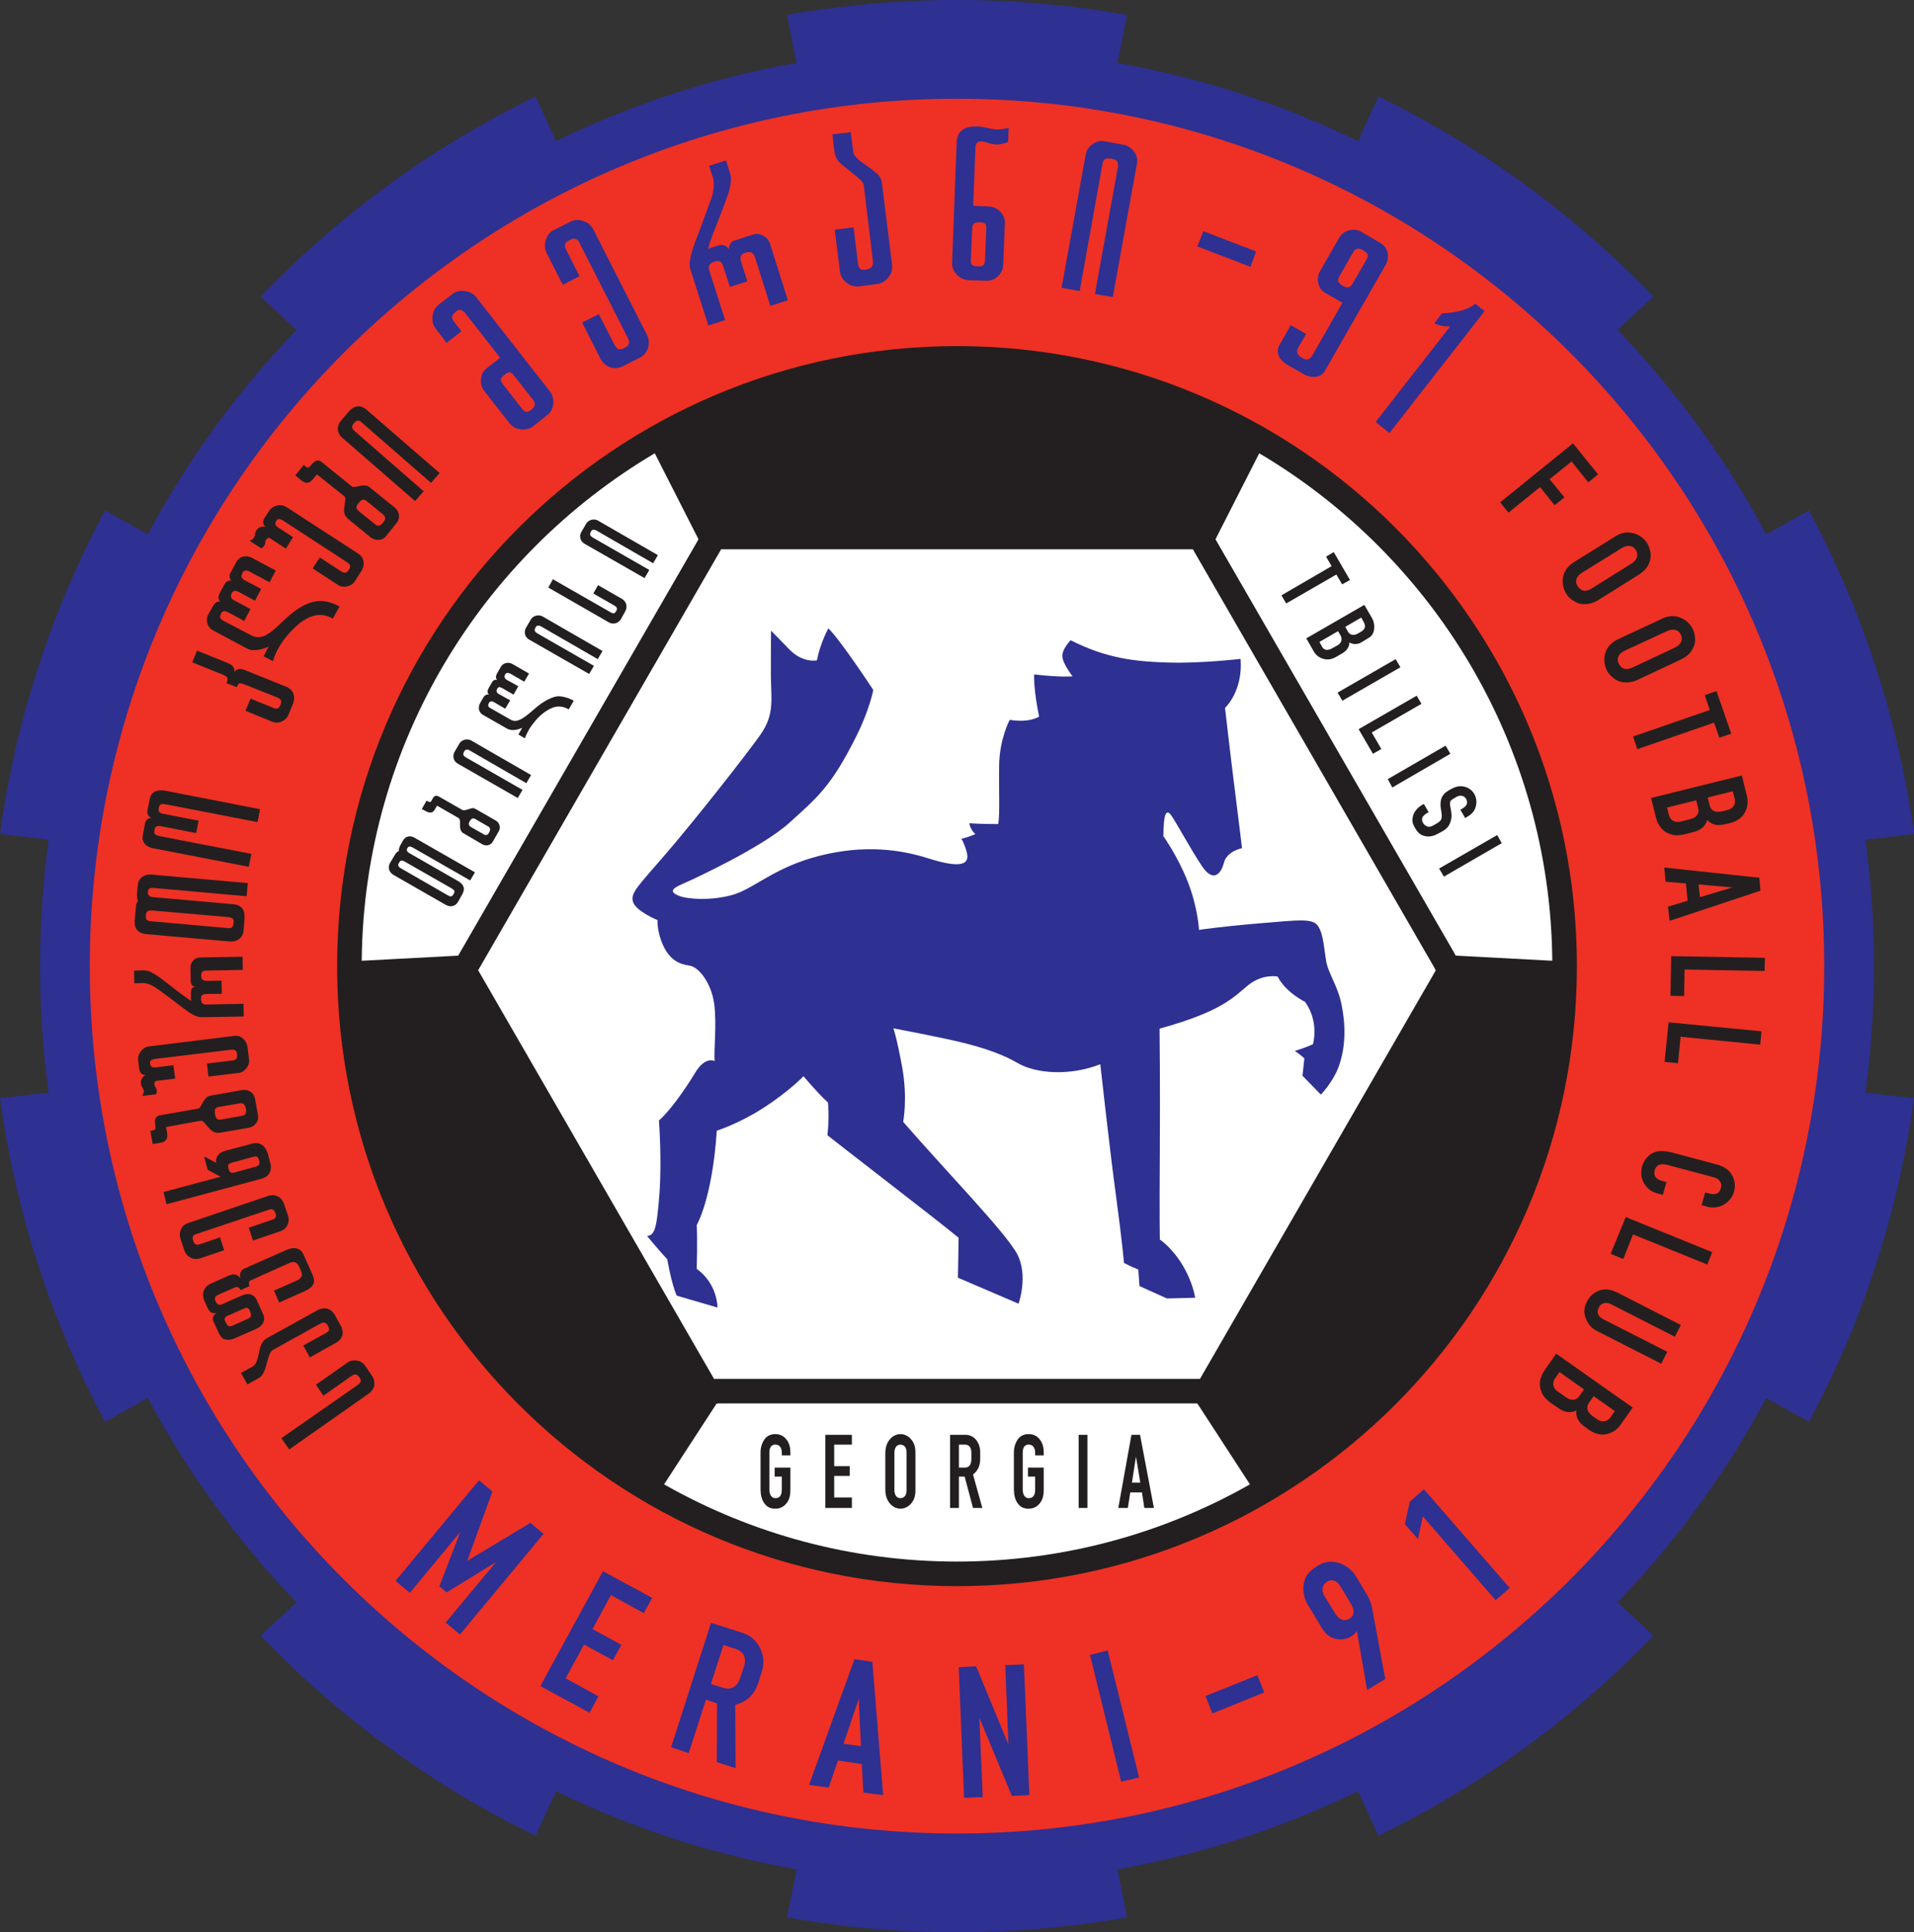 <?xml version="1.0" encoding="UTF-8"?>
<svg xmlns="http://www.w3.org/2000/svg" xmlns:xlink="http://www.w3.org/1999/xlink" width="545pt" height="550.09pt" viewBox="0 0 545 550.09" version="1.1">
<rect x="0" y="0" width="545" height="550.09" fill="#333333" stroke="none"/>
<defs>
<clipPath id="clip1">
  <path d="M 0 0 L 545 0 L 545 550.09 L 0 550.09 Z M 0 0 "/>
</clipPath>
</defs>
<g id="surface1">
<g clip-path="url(#clip1)" clip-rule="nonzero">
<path style=" stroke:none;fill-rule:nonzero;fill:rgb(17.999%,18.799%,57.3%);fill-opacity:1;" d="M 392.508 27.484 C 421.914 41.77 448.395 61.137 470.805 84.445 L 460.562 93.902 C 477.219 111.191 491.512 130.77 502.926 152.117 L 515.102 145.328 C 530.172 173.461 540.496 204.516 544.996 237.426 L 531.156 239.086 C 532.773 250.84 533.609 262.844 533.609 275.043 C 533.609 287.27 532.77 299.305 531.145 311.086 L 544.996 312.664 C 540.492 345.578 530.172 376.641 515.094 404.773 L 502.91 397.996 C 491.504 419.324 477.219 438.891 460.578 456.164 L 470.805 465.637 C 448.395 488.953 421.906 508.324 392.492 522.609 L 386.656 509.941 C 365.309 520.336 342.328 527.906 318.211 532.164 L 320.922 545.84 C 305.199 548.633 289.02 550.09 272.5 550.09 C 255.98 550.09 239.801 548.633 224.086 545.844 L 226.828 532.172 C 202.688 527.914 179.691 520.336 158.324 509.934 L 152.492 522.598 C 123.086 508.316 96.605 488.949 74.195 465.637 L 84.441 456.188 C 67.785 438.898 53.488 419.316 42.078 397.965 L 29.91 404.773 C 14.828 376.629 4.5 345.555 0 312.625 L 13.852 311.047 C 12.23 299.277 11.391 287.258 11.391 275.043 C 11.391 262.828 12.23 250.809 13.852 239.039 L 0.008 237.418 C 4.508 204.508 14.832 173.453 29.906 145.324 L 42.078 152.121 C 53.484 130.777 67.773 111.203 84.422 93.922 L 74.18 84.465 C 96.594 61.148 123.078 41.773 152.496 27.488 L 158.309 40.16 C 179.672 29.758 202.664 22.18 226.801 17.918 L 224.082 4.242 C 239.801 1.453 255.98 -0.004 272.5 -0.004 C 289.023 -0.004 305.203 1.453 320.926 4.242 L 318.211 17.922 C 342.344 22.18 365.332 29.758 386.691 40.16 L 392.508 27.484 "/>
</g>
<path style=" stroke:none;fill-rule:nonzero;fill:rgb(93.3%,19.199%,14.099%);fill-opacity:1;" d="M 519.438 275.043 C 519.438 411.422 408.883 521.98 272.5 521.98 C 136.121 521.98 25.562 411.422 25.562 275.043 C 25.562 138.664 136.121 28.105 272.5 28.105 C 408.883 28.105 519.438 138.664 519.438 275.043 "/>
<path style=" stroke:none;fill-rule:nonzero;fill:rgb(17.999%,18.799%,57.3%);fill-opacity:1;" d="M 126.898 461.926 L 141.277 444.656 L 127.184 453.344 L 125.102 451.617 L 131.082 436.105 L 116.703 453.441 L 112.613 450.062 L 136.402 421.422 L 140.219 424.602 L 133.039 444.363 L 151.035 433.547 L 154.777 436.664 L 130.988 465.305 L 126.898 461.926 "/>
<path style=" stroke:none;fill-rule:nonzero;fill:rgb(17.999%,18.799%,57.3%);fill-opacity:1;" d="M 170.398 482.914 L 167.871 487.582 L 153.863 480 L 171.699 447.312 L 185.703 454.898 L 183.297 459.219 L 173.957 454.098 L 168.711 463.781 L 176.934 468.27 L 174.531 472.664 L 166.309 468.172 L 161.059 477.793 L 170.398 482.914 "/>
<path style=" stroke:none;fill-rule:nonzero;fill:rgb(17.999%,18.799%,57.3%);fill-opacity:1;" d="M 191.09 497.426 L 202.453 462.004 L 211.293 464.809 C 213.691 465.574 215.355 467.039 216.422 469.195 C 217.488 471.352 217.672 473.523 216.902 475.922 L 215.887 479.207 C 214.797 482.43 212.66 484.516 209.344 485.336 L 209.453 503.367 L 204.109 501.645 L 204.164 484.902 L 201.012 483.879 L 196.094 499.09 L 191.09 497.426 M 210.812 477.547 L 211.902 474.258 C 212.219 473.16 212.199 472.211 211.84 471.332 C 211.41 470.457 210.719 469.859 209.621 469.473 L 205.992 468.324 L 202.414 479.426 L 205.977 480.508 C 208.535 481.266 210.043 479.918 210.812 477.547 "/>
<path style=" stroke:none;fill-rule:nonzero;fill:rgb(17.999%,18.799%,57.3%);fill-opacity:1;" d="M 230.375 508.133 L 243.301 472.344 L 248.402 473.094 L 251.469 511.059 L 245.82 510.312 L 245.41 502.215 L 238.605 501.191 L 235.953 508.883 L 230.375 508.133 M 240.172 496.43 L 245.141 497.109 L 244.527 483.637 L 240.172 496.43 "/>
<path style=" stroke:none;fill-rule:nonzero;fill:rgb(17.999%,18.799%,57.3%);fill-opacity:1;" d="M 288.121 511.27 L 278.859 489.012 L 279.824 511.594 L 274.52 511.832 L 272.984 474.625 L 277.949 474.387 L 287.145 496.645 L 286.246 474.062 L 291.555 473.824 L 293.09 511.031 L 288.121 511.27 "/>
<path style=" stroke:none;fill-rule:nonzero;fill:rgb(17.999%,18.799%,57.3%);fill-opacity:1;" d="M 319.246 507.223 L 310.371 471.137 L 315.41 469.855 L 324.352 506.012 L 319.246 507.223 "/>
<path style=" stroke:none;fill-rule:nonzero;fill:rgb(17.999%,18.799%,57.3%);fill-opacity:1;" d="M 345.227 487.797 L 343.254 482.828 L 358.016 476.91 L 359.992 481.809 L 345.227 487.797 "/>
<path style=" stroke:none;fill-rule:nonzero;fill:rgb(17.999%,18.799%,57.3%);fill-opacity:1;" d="M 381.043 466.668 C 378.293 466.418 377.043 464.582 376.078 462.953 L 372.133 456.422 C 371.418 455.125 370.875 452.832 371.211 451 C 371.605 448.828 372.375 447.582 374.988 445.875 C 377.109 444.492 379.273 444.312 381.387 444.992 C 383.426 445.738 385.059 446.965 386.148 448.867 L 389.277 454.043 C 390.023 455.266 390.504 456.695 390.773 458.262 L 394.449 477.992 L 389.277 481.121 L 386.352 464.246 C 385.617 465.535 383.793 466.918 381.043 466.668 M 377.848 450.297 C 376.484 451.137 376.168 452.793 377.102 454.312 L 380.297 459.484 C 381.262 460.969 382.676 461.793 384.312 460.777 C 385.836 459.832 385.543 458.125 384.785 456.762 L 381.656 451.59 C 380.648 449.891 379.211 449.457 377.848 450.297 "/>
<path style=" stroke:none;fill-rule:nonzero;fill:rgb(17.999%,18.799%,57.3%);fill-opacity:1;" d="M 425.875 455.562 L 405.125 431.68 L 403.766 438.145 L 400.02 433.926 L 401.449 427.461 L 405.465 423.988 L 429.891 452.09 L 425.875 455.562 "/>
<path style=" stroke:none;fill-rule:nonzero;fill:rgb(17.999%,18.799%,57.3%);fill-opacity:1;" d="M 129.309 91.633 L 131.387 94.285 L 127.168 97.621 L 124.105 93.605 C 123.289 92.652 123.02 91.43 123.152 90 C 123.355 88.637 123.902 87.551 124.922 86.734 L 128.801 83.738 C 129.82 82.926 130.98 82.652 132.34 82.855 C 133.77 83.059 134.855 83.672 135.605 84.625 L 156.629 111.5 C 157.379 112.52 157.648 113.676 157.516 115.039 C 157.379 116.398 156.766 117.488 155.746 118.234 L 151.867 121.297 C 150.914 122.047 149.688 122.387 148.328 122.25 C 146.898 122.047 145.879 121.5 145.062 120.48 L 137.852 111.227 C 137.102 110.273 136.828 109.188 136.965 107.895 C 137.102 106.531 137.645 105.512 138.598 104.832 L 142.41 101.84 L 132.594 89.293 C 131.668 88.211 130.875 87.75 129.75 88.75 C 128.625 89.75 128.324 90.387 129.309 91.633 M 151.375 116.586 C 152.586 115.625 152.461 114.668 151.777 113.809 L 146.293 106.836 C 145.461 105.75 144.836 105.711 143.625 106.711 C 142.418 107.711 142.254 108.145 143.168 109.363 L 148.602 116.305 C 149.535 117.484 150.168 117.543 151.375 116.586 "/>
<path style=" stroke:none;fill-rule:nonzero;fill:rgb(17.999%,18.799%,57.3%);fill-opacity:1;" d="M 177.836 99.043 C 179.375 98.25 179.336 97.418 178.766 96.207 L 164.945 69.031 C 164.418 68 163.586 67.582 162.293 68.293 C 161 69 160.473 69.582 161.133 70.938 L 165.012 78.625 L 160.246 81.074 L 155.621 71.957 C 155.074 70.801 155.008 69.645 155.414 68.352 C 155.824 66.992 156.57 66.039 157.73 65.492 L 162.426 63.113 C 163.512 62.57 164.738 62.434 166.031 62.906 C 167.324 63.316 168.273 64.066 168.887 65.223 L 184.266 95.43 C 184.809 96.52 184.879 97.746 184.535 99.039 C 184.062 100.328 183.312 101.281 182.156 101.828 L 177.461 104.211 C 176.305 104.82 174.844 105.004 173.586 104.5 C 172.336 104 171.609 103.258 170.996 102.168 L 165.758 91.824 L 170.52 89.445 L 174.941 98.094 C 175.719 99.523 176.293 99.836 177.836 99.043 "/>
<path style=" stroke:none;fill-rule:nonzero;fill:rgb(17.999%,18.799%,57.3%);fill-opacity:1;" d="M 201.945 76.953 L 206.465 91.129 L 201.691 92.656 L 196.57 76.629 C 195.973 74.715 196.961 71.375 198.375 67.75 C 199.793 64.125 201.543 59.125 202.5 56.586 C 203.461 54.043 203.336 51.793 203.023 50.617 L 201.895 47.207 L 206.734 45.676 L 207.934 49.496 C 208.336 50.711 208.168 52.793 207.168 55.711 C 206.168 58.625 204.293 63.336 203.086 66.375 C 201.988 69.137 201.648 70.812 201.648 70.812 L 204.785 69.816 C 205.262 69.684 205.809 69.688 206.281 69.898 C 206.824 70.105 207.23 70.445 207.5 70.926 C 207.504 70.383 207.711 69.84 207.988 69.363 C 208.262 68.891 208.676 68.621 209.152 68.488 L 214.473 66.758 C 215.355 66.492 216.309 66.57 217.324 67.121 C 218.273 67.605 218.883 68.355 219.215 69.242 L 224.336 85.477 L 219.355 87.07 L 214.953 73.199 C 214.543 71.961 213.75 71.457 212.336 71.918 C 210.918 72.375 210.594 73.121 210.984 74.414 L 212.809 80.082 L 207.828 81.68 L 205.895 75.676 C 205.543 74.5 204.75 74 203.461 74.461 C 202.168 74.918 201.516 75.652 201.945 76.953 "/>
<path style=" stroke:none;fill-rule:nonzero;fill:rgb(17.999%,18.799%,57.3%);fill-opacity:1;" d="M 246.711 76.711 C 248.609 76.355 248.641 75.27 248.535 74.125 L 245.988 53.02 C 245.852 52.078 245.508 51.59 244.336 50.586 C 243.516 49.883 240.297 47.352 239.586 46.75 C 237.961 45.375 237.668 43.918 237.543 42.59 L 237.008 38.254 L 242.246 37.641 L 242.926 42.949 C 243.086 44 243.461 44.75 245.086 45.961 C 246.711 47.168 248.461 48.281 249.73 49.41 C 250.559 50.148 251.023 51.184 251.16 52.34 L 254.016 75.473 C 254.152 76.766 253.812 77.922 252.93 79.012 C 252.043 80.098 250.953 80.711 249.73 80.848 L 244.559 81.527 C 243.266 81.664 242.043 81.324 241.02 80.438 C 239.934 79.621 239.32 78.602 239.184 77.309 L 237.688 65.402 L 243.062 64.723 L 244.27 74.758 C 244.5 76.5 244.918 77.043 246.711 76.711 "/>
<path style=" stroke:none;fill-rule:nonzero;fill:rgb(17.999%,18.799%,57.3%);fill-opacity:1;" d="M 278.043 36 C 280.336 36.043 281.711 36.711 283.52 36.84 C 285.328 36.969 287.203 36.375 287.203 36.375 L 287.047 40.457 C 287.047 40.457 285.352 41.074 284 41.125 C 282.629 41.176 281.219 40.648 280.512 40.445 C 279.668 40.211 277.848 39.82 277.758 41.949 L 277.113 58.609 L 281.738 58.781 C 282.961 58.879 283.973 59.375 284.898 60.348 C 285.766 61.32 286.219 62.352 286.121 63.574 L 285.656 75.34 C 285.629 76.562 285.129 77.711 284.152 78.641 C 283.18 79.57 282.016 79.953 280.723 79.926 L 275.758 79.746 C 274.535 79.719 273.391 79.148 272.461 78.176 C 271.461 77.133 271.008 76.031 271.105 74.742 L 272.414 40.336 C 272.621 36.504 275.75 35.961 278.043 36 M 278.461 75.836 C 280.168 75.918 280.375 75.25 280.457 74.125 L 280.836 65.207 C 280.918 63.668 280.5 63.332 279 63.293 C 277.5 63.25 276.855 63.625 276.824 65.043 L 276.449 73.875 C 276.375 75.418 276.75 75.75 278.461 75.836 "/>
<path style=" stroke:none;fill-rule:nonzero;fill:rgb(17.999%,18.799%,57.3%);fill-opacity:1;" d="M 316.461 45.168 C 314.918 44.875 314.168 45.25 313.945 46.578 L 307.434 82.863 L 302.281 81.934 L 309.168 43.902 C 309.398 42.754 310.031 41.746 311.137 41.02 C 312.172 40.293 313.336 39.98 314.488 40.211 L 319.844 41.211 C 320.996 41.371 322.004 42.008 322.863 43.113 C 323.656 44.152 323.977 45.316 323.742 46.535 L 316.855 84.566 L 311.77 83.703 L 318.344 47.41 C 318.562 45.941 317.871 45.434 316.461 45.168 "/>
<path style=" stroke:none;fill-rule:nonzero;fill:rgb(17.999%,18.799%,57.3%);fill-opacity:1;" d="M 342.641 65.812 L 357.676 71.594 L 356.043 75.949 L 340.938 70.164 L 342.641 65.812 "/>
<path style=" stroke:none;fill-rule:nonzero;fill:rgb(17.999%,18.799%,57.3%);fill-opacity:1;" d="M 364.246 98.371 L 367.531 92.566 L 371.918 95.082 L 369.637 99 C 369.043 100.043 369.336 101 370.711 101.836 C 372.086 102.668 372.84 102.523 373.711 101.137 L 382.254 86.184 L 377.395 83.391 C 376.383 82.832 375.715 81.934 375.395 80.707 C 375.141 79.41 375.227 78.254 375.852 77.242 L 381.301 67.727 C 381.926 66.648 382.82 65.98 384.051 65.59 C 385.281 65.27 386.367 65.352 387.449 65.91 L 393.184 69.262 C 394.195 69.82 394.797 70.715 395.117 71.945 C 395.305 73.172 395.152 74.324 394.594 75.34 L 377.137 105.773 C 376.125 107.375 373.695 107.895 371.203 106.512 L 366.641 103.887 C 363.82 102.188 363.336 100 364.246 98.371 M 385.148 80.738 L 389.152 73.824 C 389.762 72.605 389.543 72.125 388.125 71.25 C 386.711 70.375 385.793 70.836 385.254 71.875 L 381.406 78.617 C 380.75 79.711 380.836 80.418 382.293 81.336 C 383.75 82.25 384.551 81.77 385.148 80.738 "/>
<path style=" stroke:none;fill-rule:nonzero;fill:rgb(17.999%,18.799%,57.3%);fill-opacity:1;" d="M 408.434 92.039 L 410.613 89.184 C 410.613 89.184 412.125 89.293 415.293 88.625 C 418.461 87.961 420.07 86.461 420.07 86.461 L 422.723 88.57 L 395.645 123.27 L 391.695 120.141 L 412.926 92.926 C 410.184 93.059 408.434 92.039 408.434 92.039 "/>
<path style=" stroke:none;fill-rule:nonzero;fill:rgb(13.699%,12.199%,12.5%);fill-opacity:1;" d="M 449.012 275.043 C 449.012 372.527 369.984 451.555 272.5 451.555 C 175.02 451.555 95.992 372.527 95.992 275.043 C 95.992 177.559 175.02 98.531 272.5 98.531 C 369.984 98.531 449.012 177.559 449.012 275.043 "/>
<path style=" stroke:none;fill-rule:nonzero;fill:rgb(100%,100%,100%);fill-opacity:1;" d="M 204.863 157.199 L 136.133 276.246 L 136.238 276.363 L 203.336 392.578 L 203.711 392.543 L 341.668 392.543 L 341.816 392.324 L 408.812 276.277 L 408.562 275.719 L 339.664 156.379 L 338.961 156.375 L 205.336 156.375 L 204.863 157.199 "/>
<path style=" stroke:none;fill-rule:nonzero;fill:rgb(100%,100%,100%);fill-opacity:1;" d="M 198.602 154.047 L 130.453 272.078 L 129.949 272.086 L 103.004 273.516 L 103.004 273.043 C 103.715 211.801 137.066 158.262 186.438 129.047 L 186.707 129.57 L 198.883 153.5 L 198.602 154.047 "/>
<path style=" stroke:none;fill-rule:nonzero;fill:rgb(100%,100%,100%);fill-opacity:1;" d="M 358.934 129.266 C 408.227 158.602 441.453 212.223 442.004 273.5 L 441.543 273.488 L 414.5 272.055 L 414.203 271.484 L 346.121 153.562 L 346.281 153.176 L 358.559 129.051 L 358.934 129.266 "/>
<path style=" stroke:none;fill-rule:nonzero;fill:rgb(100%,100%,100%);fill-opacity:1;" d="M 355.426 422.848 C 330.898 436.664 302.602 444.555 272.5 444.555 C 242.418 444.555 214.145 436.676 189.625 422.879 L 189.098 422.566 L 204.023 399.613 L 204.5 399.543 L 340.918 399.543 L 341.172 399.906 L 355.898 422.555 L 355.426 422.848 "/>
<path style=" stroke:none;fill-rule:nonzero;fill:rgb(17.999%,18.799%,57.3%);fill-opacity:1;" d="M 340.312 369.449 C 340.312 369.449 339.75 365.375 337 360.625 C 333.875 355.223 330.25 352.875 330.25 352.875 C 330.25 352.875 330.125 346.5 330.25 327.875 C 330.375 309.25 330.18 292.84 330.18 292.84 C 347.98 287.93 351.25 283.875 355.375 280.5 C 359.5 277.125 363.789 278.008 363.789 278.008 C 366.203 282.637 371.613 285.219 371.613 285.219 C 375.727 290.938 373.859 297.262 373.859 297.262 C 371.469 298.398 368.688 299.168 368.688 299.168 C 369.875 299.961 371.41 301.277 371.41 301.277 C 371.07 304.801 370.863 306.242 370.863 306.242 L 376.105 311.617 C 376.105 311.617 379.375 308.25 381 304.125 C 383.336 298.199 383.125 291.5 382 286 C 380.875 280.5 378.25 277.25 377.625 273.625 C 377 270 376.875 266.125 375.375 263.75 C 373.875 261.375 370.375 261.875 358.5 262.875 C 346.625 263.875 341.402 264.738 341.402 264.738 C 341.402 264.738 341.125 258.5 338.25 251.125 C 335.375 243.75 331.266 238.066 331.266 238.066 C 331.281 232.008 332 230 333.5 232.125 C 335 234.25 339.375 242.375 342.375 246.75 C 345.375 251.125 347.625 249 348.5 245.625 C 349.375 242.25 353.652 241.469 353.652 241.469 C 353.652 241.469 353 235.875 351.625 225 C 350.25 214.125 348.82 201.527 348.82 201.527 C 348.82 201.527 353.984 196.785 353.242 187.582 C 353.242 187.582 342 188.875 333 188.625 C 324 188.375 315.484 187.672 304.867 182.273 C 304.867 182.273 302.375 184.75 302.5 186.875 C 302.625 189 305.41 192.547 305.41 192.547 C 305.41 192.547 302.16 192.883 294.453 192.004 C 294.453 192.004 294.25 196.125 295.875 204 C 295.875 204 293.281 205.859 287.516 204.93 C 287.516 204.93 284.625 210.25 284.5 217.75 C 284.375 225.25 284.75 231.316 284.25 234.598 C 284.25 234.598 279.5 234.625 276 234.375 C 276 234.375 276.188 236.031 277.719 237.453 C 277.719 237.453 275.418 238.492 273.773 238.746 C 273.773 238.746 275.875 242.75 275.375 244.5 C 274.875 246.25 272.25 246.875 264.375 244.375 C 256.5 241.875 246.25 240.375 233.375 243.625 C 220.5 246.875 214.75 253 208.625 254.75 C 202.5 256.5 195.625 256 193.25 255 C 190.875 254 190.875 253.125 194.375 251.625 C 197.875 250.125 217.152 241.137 224.75 234.25 C 232.75 227 236.75 223.875 244 209.25 C 247.621 201.949 248.664 196.426 248.664 196.426 C 248.664 196.426 239.625 182.625 235.875 178.875 C 235.875 178.875 233.59 182.977 232.609 187.988 C 232.609 187.988 228.625 188.875 224.75 184.875 C 220.875 180.875 219.547 179.551 219.547 179.551 C 219.547 179.551 219.5 184.125 219.5 191.625 C 219.5 199.125 220.75 203.25 216.375 209.375 C 212 215.5 198.25 233 189.875 242.75 C 181.5 252.5 179.5 254.125 180.25 256.75 C 181 259.375 187.227 261.949 187.227 261.949 C 187.227 261.949 187 265.25 188.875 269.25 C 190.75 273.25 193.375 274.5 196.25 274.875 C 199.125 275.25 202.625 280.125 203.375 285.875 C 204.125 291.625 203.223 298.934 203.488 302.094 C 203.488 302.094 200.875 300.5 197.875 305.5 C 194.875 310.5 190.391 316.68 187.633 318.965 C 187.633 318.965 188.5 330.25 187.75 340.125 C 187 350 186.375 351.625 184.25 351.875 C 184.25 351.875 187.75 356.125 190 358.5 C 190 358.5 191.086 365.055 192.668 368.84 L 204.305 372.242 C 204.305 372.242 204.391 365.562 198.383 361.219 C 198.383 361.219 198.641 353.281 198.383 348.766 C 198.383 348.766 202.82 341.281 204.102 321.891 C 204.102 321.891 210.5 319.875 217.625 315.25 C 224.75 310.625 228.797 306.379 228.797 306.379 C 228.797 306.379 232.625 311 235.75 313.875 C 235.75 313.875 236.227 317.684 235.602 323.184 C 235.602 323.184 243.5 329.375 257.875 340.5 C 270.395 350.191 272.953 352.371 272.953 352.371 C 272.953 352.371 272.879 359.098 272.754 363.734 L 290.031 371.152 C 290.031 371.152 292.875 363.125 289.625 357 C 286.375 350.875 269.09 333.121 257.172 319.375 C 257.172 319.375 258.5 312.625 256.875 303.75 C 255.25 294.875 254.375 292.75 254.375 292.75 C 254.375 292.75 261.125 294 269.375 295.75 C 277.625 297.5 284.375 299.5 289.75 302.625 C 295.125 305.75 304.73 306.324 313.305 302.977 C 313.305 302.977 315.875 326.375 317.75 340.25 C 319.625 354.125 320.039 359.52 320.039 359.52 C 320.039 359.52 321.992 360.594 324.121 361.422 C 324.121 361.422 324.297 363.859 324.461 366.117 L 332.285 369.656 L 340.312 369.449 "/>
<path style=" stroke:none;fill-rule:nonzero;fill:rgb(13.699%,12.199%,12.5%);fill-opacity:1;" d="M 427.152 143.02 L 447.902 126.211 L 455.047 135.059 L 452.258 137.305 L 447.496 131.383 L 441.234 136.418 L 445.453 141.59 L 442.664 143.836 L 438.516 138.664 L 429.535 145.945 L 427.152 143.02 "/>
<path style=" stroke:none;fill-rule:nonzero;fill:rgb(13.699%,12.199%,12.5%);fill-opacity:1;" d="M 466.648 163.609 L 455.145 170.805 C 453.25 172.031 451.406 172.094 450.25 171.938 C 449.098 171.781 446.922 170.652 445.992 169.059 C 445.188 167.684 444.719 166.125 445.094 164.188 C 445.469 162.25 446.844 160.844 448.348 159.918 L 459.922 152.727 C 461.031 152 462.746 151.277 464.75 151.719 C 466.875 152.188 468 153.281 468.75 154.25 C 469.5 155.219 470.414 157.516 469.875 159.406 C 469.375 161.156 468.641 162.277 466.648 163.609 M 453.168 167.566 L 464.672 160.371 C 466.559 159.055 466.508 157.473 465.625 156.344 C 464.625 155.062 463.094 155.281 461.898 155.961 L 450.395 163.09 C 449.094 163.875 448.219 165.375 449.219 166.875 C 450.219 168.375 451.52 168.57 453.168 167.566 "/>
<path style=" stroke:none;fill-rule:nonzero;fill:rgb(13.699%,12.199%,12.5%);fill-opacity:1;" d="M 465.004 209.676 L 486.844 202.121 L 485.414 197.902 L 488.75 196.746 L 492.969 208.859 L 489.566 210.016 L 488.07 205.727 L 466.227 213.277 L 465.004 209.676 "/>
<path style=" stroke:none;fill-rule:nonzero;fill:rgb(13.699%,12.199%,12.5%);fill-opacity:1;" d="M 490.879 234.719 C 488.891 235.121 487.34 234.789 486.117 233.43 C 485.641 235.195 484.34 236.316 482.375 236.828 C 479.188 237.656 477.375 238.312 475.031 237.25 C 472.688 236.188 471.867 234.18 471.434 232.387 L 470.129 227.168 L 495.984 220.773 L 497.371 226.391 C 497.875 228.375 497.641 230.305 496.391 232 C 495.031 233.844 492.883 234.316 490.879 234.719 M 490.402 230.977 L 491.969 230.57 C 492.785 230.363 493.328 229.957 493.672 229.414 C 494.012 228.801 494.145 228.121 493.941 227.371 L 493.398 225.262 L 486.254 227.031 L 486.797 229.277 C 487 230.094 487.477 230.637 488.09 230.91 C 488.703 231.184 489.449 231.184 490.402 230.977 M 478.496 233.902 L 481.488 233.156 C 482.309 232.949 482.918 232.543 483.258 232 C 483.668 231.453 483.734 230.773 483.531 229.957 L 482.988 227.848 L 474.688 229.891 L 475.23 232.066 C 475.434 232.816 475.844 233.359 476.457 233.699 C 477.066 234.039 477.75 234.109 478.496 233.902 "/>
<path style=" stroke:none;fill-rule:nonzero;fill:rgb(13.699%,12.199%,12.5%);fill-opacity:1;" d="M 473.895 246.977 L 500.949 249.879 L 501.277 253.57 L 475.406 262.152 L 474.949 258.117 L 480.535 256.43 L 480.047 251.508 L 474.277 251.008 L 473.895 246.977 M 483.645 251.785 L 484.047 255.41 L 493.281 252.641 L 483.645 251.785 "/>
<path style=" stroke:none;fill-rule:nonzero;fill:rgb(13.699%,12.199%,12.5%);fill-opacity:1;" d="M 475.66 283.492 L 475.867 272.199 L 502.539 272.676 L 502.469 276.418 L 479.676 276.008 L 479.539 283.562 L 475.66 283.492 "/>
<path style=" stroke:none;fill-rule:nonzero;fill:rgb(13.699%,12.199%,12.5%);fill-opacity:1;" d="M 473.984 302.309 L 475.109 291.039 L 501.586 293.598 L 501.211 297.398 L 478.535 295.148 L 477.785 302.684 L 473.984 302.309 "/>
<path style=" stroke:none;fill-rule:nonzero;fill:rgb(13.699%,12.199%,12.5%);fill-opacity:1;" d="M 485.945 343.492 L 484.52 343.082 L 485.539 339.477 L 486.898 339.816 C 488.453 340.195 489.594 339.875 490.027 338.184 C 490.461 336.492 489.25 335.531 488.125 335.191 L 474.855 331.652 C 473.438 331.281 471.75 331.281 471.219 333 C 470.688 334.719 471.496 335.66 473.156 336.145 L 474.516 336.551 L 473.496 340.156 C 471.02 339.535 469.875 339.281 468.438 337.344 C 467.441 335.996 467.094 334.25 467.5 332.312 C 467.812 330.836 469.031 329.062 470.469 328.312 C 471.906 327.562 473.469 327.5 475.875 328.047 L 489.145 331.586 C 490.562 332 492.266 332.852 493.188 334.531 C 494.062 336.125 494.281 337.938 493.531 339.906 C 492.781 341.875 490.844 343.094 489.781 343.438 C 488.719 343.781 487.266 343.891 485.945 343.492 "/>
<path style=" stroke:none;fill-rule:nonzero;fill:rgb(13.699%,12.199%,12.5%);fill-opacity:1;" d="M 458.633 356.941 L 462.918 346.48 L 487.562 356.48 L 486.137 359.992 L 465 351.418 L 462.211 358.441 L 458.633 356.941 "/>
<path style=" stroke:none;fill-rule:nonzero;fill:rgb(13.699%,12.199%,12.5%);fill-opacity:1;" d="M 456.566 375.582 L 474.73 384.836 L 473.031 388.238 L 454.867 378.984 C 453.48 378.281 452.359 377.383 451.562 375.375 C 450.906 373.719 451 372.281 451.844 370.625 C 452.504 369.328 453.344 368.25 455.094 367.5 C 456.844 366.75 458.656 367.062 460.512 367.961 L 478.609 377.215 L 476.91 380.551 L 458.742 371.297 C 457.656 370.75 456.062 370.625 455.281 372.188 C 454.5 373.75 455.035 374.727 456.566 375.582 "/>
<path style=" stroke:none;fill-rule:nonzero;fill:rgb(13.699%,12.199%,12.5%);fill-opacity:1;" d="M 478.617 187.762 L 466.336 193.52 C 464.305 194.512 462.469 194.352 461.34 194.059 C 460.215 193.766 458.188 192.379 457.457 190.688 C 456.824 189.227 456.547 187.621 457.152 185.742 C 457.758 183.863 459.289 182.633 460.895 181.895 L 473.246 176.148 C 474.438 175.559 476.227 175.047 478.164 175.727 C 480.219 176.449 481.203 177.672 481.828 178.723 C 482.457 179.773 483.09 182.164 482.328 183.977 C 481.621 185.652 480.758 186.68 478.617 187.762 M 464.758 190.066 L 477.043 184.309 C 479.078 183.23 479.215 181.652 478.477 180.426 C 477.637 179.031 476.09 179.066 474.82 179.598 L 462.547 185.289 C 461.16 185.914 460.109 187.297 460.922 188.906 C 461.734 190.516 463.004 190.863 464.758 190.066 "/>
<path style=" stroke:none;fill-rule:nonzero;fill:rgb(13.699%,12.199%,12.5%);fill-opacity:1;" d="M 451.016 406.008 C 449.406 404.766 448.645 403.379 448.871 401.562 C 447.223 402.359 445.52 402.113 443.852 400.961 C 441.137 399.098 439.449 398.156 438.719 395.695 C 437.984 393.227 438.965 391.289 440.031 389.789 L 443.117 385.383 L 464.895 400.719 L 461.559 405.449 C 460.395 407.133 458.781 408.219 456.684 408.383 C 454.398 408.566 452.633 407.254 451.016 406.008 M 453.527 403.191 L 454.863 404.105 C 455.551 404.59 456.219 404.734 456.852 404.633 C 457.539 404.488 458.141 404.148 458.57 403.5 L 459.809 401.707 L 453.789 397.473 L 452.449 399.355 C 451.969 400.043 451.867 400.758 452.062 401.402 C 452.262 402.043 452.75 402.605 453.527 403.191 M 443.516 396.117 L 446.043 397.887 C 446.734 398.371 447.441 398.566 448.074 398.465 C 448.754 398.414 449.312 398.023 449.797 397.332 L 451.031 395.539 L 444.051 390.609 L 442.766 392.445 C 442.332 393.09 442.188 393.758 442.332 394.441 C 442.477 395.129 442.871 395.688 443.516 396.117 "/>
<path style=" stroke:none;fill-rule:nonzero;fill:rgb(13.699%,12.199%,12.5%);fill-opacity:1;" d="M 85.707 136.695 L 84.102 135.336 L 86.477 132.367 L 87.047 132.84 C 87.691 133.348 87.887 133.273 89.113 131.832 C 89.832 130.992 90.844 130.914 91.602 131.523 L 100.18 138.492 C 100.652 138.871 101.629 138.473 102.57 138.316 C 103.512 138.16 104.449 138.051 105.23 138.703 L 112.484 144.566 C 113.754 145.617 114.004 147.574 112.957 148.844 L 109.891 152.68 C 108.922 153.828 107.141 154.121 105.574 153.004 L 99.113 147.734 C 97.816 146.629 97.883 145.453 98.102 143.895 C 98.324 142.34 98.566 141.711 97.961 141.23 L 90.242 135.047 L 89.203 136.32 C 88.062 137.672 87.117 137.824 85.707 136.695 M 109.129 148.723 C 109.93 147.695 109.801 147.023 109.043 146.43 L 104.461 142.68 C 103.727 142.074 103.086 142.008 102.164 143.141 C 101.242 144.27 101.289 144.773 102.273 145.609 L 106.852 149.293 C 107.672 149.945 108.324 149.754 109.129 148.723 "/>
<path style=" stroke:none;fill-rule:nonzero;fill:rgb(13.699%,12.199%,12.5%);fill-opacity:1;" d="M 105.215 396.582 L 82.352 412.641 L 80.109 409.441 L 101.883 394.262 C 102.922 393.457 102.938 392.938 102.312 392.062 C 101.688 391.188 101.062 391.031 100.168 391.66 L 92.086 397.332 L 89.973 394.199 L 99.094 387.805 C 100.469 386.875 102.844 387.141 103.922 388.758 L 106.031 391.82 C 107.062 393.531 106.711 395.355 105.215 396.582 "/>
<path style=" stroke:none;fill-rule:nonzero;fill:rgb(13.699%,12.199%,12.5%);fill-opacity:1;" d="M 73.906 384.312 C 74.301 382.598 74.906 381.594 75.961 380.992 L 90.59 372.898 C 92.469 371.969 94.316 372.574 95.285 374.258 L 97.121 377.594 C 97.938 379.219 97.77 381.027 95.762 382.219 L 88.207 386.438 L 86.371 383.035 L 92.801 379.5 C 93.879 378.902 93.875 378.406 93.375 377.438 C 92.875 376.469 92.219 376.312 91.332 376.762 L 77.797 384.258 C 76.844 384.812 76.594 385.875 76.188 387.312 C 75.781 388.75 75.266 391.375 73.852 392.219 L 70.449 394.125 L 68.613 390.859 L 71.949 389.023 C 73.332 388.137 73.512 386.027 73.906 384.312 "/>
<path style=" stroke:none;fill-rule:nonzero;fill:rgb(13.699%,12.199%,12.5%);fill-opacity:1;" d="M 59.836 365.516 L 65.215 363.113 C 66.906 362.406 67.785 363.02 68.41 363.883 C 68.41 363.883 67.875 361.906 69.566 361.16 L 81.742 355.766 C 83.875 354.875 85.586 355.332 86.418 357.137 L 89.004 362.918 C 89.75 364.688 89.75 366.152 86.922 367.496 L 79.5 370.824 L 78.004 367.422 L 84.555 364.531 C 86.141 363.719 86.156 363 85.684 361.734 L 85.125 360.527 C 84.594 359.406 83.836 358.918 82.34 359.586 L 71.402 364.496 C 70.719 364.812 70.809 365.477 71.062 366.129 L 68.543 367.285 C 68.34 366.914 67.781 366.125 66.98 366.469 L 62.109 368.621 C 61.25 369.031 60.938 369.5 61.406 370.469 C 61.875 371.438 62.406 371.688 63.312 371.281 L 68.895 368.793 C 70.781 368 72.32 368.473 73.035 369.941 L 75.008 374.359 C 75.594 375.75 74.996 377.312 73.109 378.25 L 66.625 381.09 C 64.438 381.902 63.094 381.281 62.305 379.539 L 60.789 376.199 C 60.074 374.68 61.605 373.816 61.605 373.816 C 60.438 373.938 59.789 373.766 59.129 372.367 L 58.137 370.211 C 57.363 368.234 58.094 366.344 59.836 365.516 M 71.188 373.281 C 70.773 372.27 70.312 372.125 69.441 372.535 L 64.746 374.613 C 63.938 375.031 63.719 375.438 64.281 376.5 C 64.844 377.562 65.168 377.82 66.133 377.426 L 70.77 375.344 C 71.691 374.902 71.605 374.293 71.188 373.281 "/>
<path style=" stroke:none;fill-rule:nonzero;fill:rgb(13.699%,12.199%,12.5%);fill-opacity:1;" d="M 53.473 348.219 L 76.516 340.398 C 78.594 339.812 80.246 340.996 80.828 342.594 L 82.027 346.117 C 82.594 348 81.75 349.812 79.898 350.496 L 72.039 353.172 L 70.84 349.512 L 77.469 347.258 C 78.504 346.895 78.781 346.438 78.438 345.375 C 78.094 344.312 77.531 344.062 76.445 344.426 L 55.891 351.324 C 54.906 351.625 54.656 352.062 55 353.156 C 55.344 354.25 55.754 354.574 56.91 354.227 L 62.637 352.262 L 63.836 355.926 L 56.922 358.25 C 54.719 358.938 53.023 357.465 52.543 356.121 L 51.344 352.531 C 50.875 351.031 51.531 348.875 53.473 348.219 "/>
<path style=" stroke:none;fill-rule:nonzero;fill:rgb(13.699%,12.199%,12.5%);fill-opacity:1;" d="M 64.098 327.629 L 71.922 325.543 C 74.156 325 75.66 326.328 76.301 328.602 L 77.027 331.324 C 77.375 332.656 77.121 334.742 74.578 335.543 L 47.43 342.824 L 46.543 339.355 L 62.805 335 L 59.133 333.027 L 58.109 329.219 L 61.582 331.055 C 61.316 330.324 61.562 328.344 64.098 327.629 M 73.75 330.25 C 73.438 329.156 72.938 329.094 72.156 329.32 L 66.055 330.996 C 65.031 331.281 64.75 331.625 65.062 332.688 C 65.375 333.75 65.695 334.066 66.754 333.801 L 72.875 332.117 C 73.84 331.832 74.062 331.344 73.75 330.25 "/>
<path style=" stroke:none;fill-rule:nonzero;fill:rgb(13.699%,12.199%,12.5%);fill-opacity:1;" d="M 45.562 325.359 L 43.48 325.68 L 42.801 321.938 L 43.527 321.816 C 44.336 321.66 44.406 321.469 44.125 319.594 C 43.961 318.5 44.562 317.688 45.523 317.516 L 56.41 315.609 C 57.008 315.496 57.344 314.5 57.844 313.688 C 58.344 312.875 58.875 312.094 59.879 311.934 L 69.066 310.301 C 70.688 310.031 72.332 311.129 72.602 312.75 L 73.488 317.582 C 73.719 319.062 72.773 320.602 70.902 321.051 L 62.691 322.473 C 61.004 322.73 60.156 321.906 59.125 320.719 C 58.094 319.531 57.781 318.938 57.023 319.078 L 47.293 320.848 L 47.57 322.473 C 47.844 324.219 47.34 325.027 45.562 325.359 M 70 315.562 C 69.75 314.281 69.156 313.938 68.215 314.121 L 62.379 315.121 C 61.438 315.281 60.969 315.719 61.219 317.156 C 61.469 318.594 61.879 318.891 63.156 318.695 L 68.938 317.652 C 69.969 317.465 70.25 316.844 70 315.562 "/>
<path style=" stroke:none;fill-rule:nonzero;fill:rgb(13.699%,12.199%,12.5%);fill-opacity:1;" d="M 44 277.312 C 45.281 278.062 46.969 279.375 49.094 281.062 C 51.219 282.75 54.367 284.961 54.367 284.961 L 54.367 282.578 C 54.359 280.781 55.66 280.945 55.66 280.945 C 54.758 280.859 54.312 280.125 54.301 279.312 L 54.23 275.297 C 54.277 273.754 55.594 272.625 56.887 272.574 L 69.066 272.371 L 69.133 276.113 L 58.812 276.309 C 57.875 276.312 57.281 276.656 57.281 277.594 C 57.281 278.531 57.473 279.227 58.816 279.238 L 63.078 279.176 L 63.145 282.918 L 58.875 282.977 C 57.906 283.031 57.188 283.094 57.25 284.281 C 57.312 285.469 57.438 285.941 58.781 285.973 L 69.34 285.777 L 69.406 289.383 L 57.363 289.586 C 55.719 289.594 53.844 288.25 51.969 286.844 C 50.094 285.438 47.125 283.125 45.25 281.812 C 43.375 280.5 42.375 279.961 40.828 279.855 L 38.242 279.926 L 38.176 276.316 L 41.031 276.25 C 42.25 276.281 42.719 276.562 44 277.312 "/>
<path style=" stroke:none;fill-rule:nonzero;fill:rgb(13.699%,12.199%,12.5%);fill-opacity:1;" d="M 39.266 251.742 C 39.496 249.859 41.281 248.875 42.801 248.949 L 70.562 251.402 L 70.223 255.145 L 43.91 252.805 C 42.812 252.656 42.188 252.938 42.094 253.844 C 42 254.75 42.402 255.305 43.625 255.402 L 66.504 257.43 C 68.5 257.625 69.77 258.738 69.637 261.34 L 69.367 264.836 C 69.188 266.875 67.719 268.156 65.438 268.031 L 41.691 265.93 C 39.133 265.699 38.188 264.156 38.352 262.031 L 38.719 258.07 C 38.844 256.793 39.332 256.504 39.332 256.504 C 38.812 255.75 39 253.844 39.266 251.742 M 66.5 262.781 C 66.656 261.375 66 261.188 64.969 261.078 L 43.223 259.199 C 42.328 259.156 41.625 259.344 41.531 260.531 C 41.438 261.719 41.691 262.145 42.906 262.262 L 64.656 264.199 C 65.879 264.309 66.344 264.188 66.5 262.781 "/>
<path style=" stroke:none;fill-rule:nonzero;fill:rgb(13.699%,12.199%,12.5%);fill-opacity:1;" d="M 41.309 234.375 L 40.625 237.922 C 40.375 239.406 41.176 240.992 43.539 241.48 L 70.836 246.766 L 71.582 243.09 L 45.406 238.027 C 44.281 237.777 43.781 237.531 43.969 236.344 C 44.156 235.156 44.844 235.062 45.844 235.219 L 55.863 237.172 L 56.547 233.633 L 46.559 231.688 C 45.273 231.469 45.031 231.031 45.219 229.969 C 45.406 228.906 46 228.781 47.223 228.988 L 73.352 234.043 L 74.031 230.367 L 46.84 225.062 C 44.844 224.781 43.047 225.391 42.664 227.305 L 41.996 230.719 C 41.719 232.469 43.211 232.887 43.211 232.887 C 43.211 232.887 41.688 232.656 41.309 234.375 "/>
<path style=" stroke:none;fill-rule:nonzero;fill:rgb(13.699%,12.199%,12.5%);fill-opacity:1;" d="M 81.594 175.906 C 84.039 173.691 86.125 172.344 88.25 171.617 C 91.027 170.664 93.422 171.004 96.688 172.637 L 94.781 176.105 C 94.781 176.105 93.188 175.156 91.406 175.062 C 89.625 174.969 86.992 175.801 84.25 178.344 C 81.219 181.156 78.781 184.527 77.707 188.219 L 75.051 186.855 L 76.48 184.066 C 76.48 184.066 75.906 184.406 74.656 184.75 C 73.406 185.094 71.691 185.359 70.426 184.68 L 60.629 179.441 C 59.16 178.691 58.438 176.719 59.199 175.152 L 60.586 172.621 C 61.699 170.711 62.805 171.344 62.805 171.344 C 62.168 170.75 61.969 170.031 62.641 168.707 L 63.895 166.379 C 64.781 164.848 65.934 165.355 65.934 165.355 C 65.555 165.086 65.094 164.219 65.594 163.18 L 67.293 159.98 C 68.34 158.117 70.219 158.094 71.648 158.758 L 78.523 162.43 L 76.754 165.766 L 70.848 162.613 C 70.125 162.281 69.406 162.281 69 163.188 C 68.594 164.094 68.625 164.602 69.609 165.16 L 74.371 167.668 L 72.602 171.004 L 67.859 168.441 C 67.094 168.094 66.438 168 66 168.875 C 65.562 169.75 65.711 170.402 66.668 170.906 L 71.309 173.387 L 69.539 176.785 L 64.867 174.262 C 63.875 173.781 63.344 173.906 62.875 174.812 C 62.406 175.719 62.715 176.184 63.75 176.797 L 71.785 181.004 C 73.145 181.617 74.465 181.477 75.73 180.801 C 77.742 179.727 79.594 177.719 81.594 175.906 "/>
<path style=" stroke:none;fill-rule:nonzero;fill:rgb(13.699%,12.199%,12.5%);fill-opacity:1;" d="M 81.539 144.34 L 102.223 157.746 C 103.625 158.719 103.984 160.648 103.039 162.371 L 100.93 165.637 C 100.156 166.844 97.879 167.504 96.441 166.656 L 89.023 161.828 L 91.066 158.695 L 97.164 162.676 C 98.137 163.293 98.656 163.188 99.344 162.219 C 100.031 161.25 99.656 160.625 98.883 160.102 L 80.512 148.141 C 79.594 147.625 79.062 147.594 78.656 148.312 C 78.25 149.031 78.25 149.551 79.172 150.148 L 83.445 152.914 L 81.402 156.18 L 77.176 153.422 C 76.469 152.969 76.238 153.062 75.824 153.594 C 75.406 154.125 75.617 154.777 75.281 155.297 C 74.938 155.812 74.395 156.113 74.395 156.113 L 71.059 153.934 C 71.992 153.59 72.438 153.188 72.559 152.301 C 72.676 151.414 72.969 150.75 73.812 150.219 C 74.656 149.688 75.617 149.988 75.617 149.988 C 74.832 149.383 74.688 148.5 75.32 147.469 L 76.641 145.43 C 77.75 143.812 80.074 143.367 81.539 144.34 "/>
<path style=" stroke:none;fill-rule:nonzero;fill:rgb(13.699%,12.199%,12.5%);fill-opacity:1;" d="M 100.898 122.656 L 120.629 139.852 L 118.18 142.641 L 97.289 124.477 C 95.828 123.074 95.906 121.281 97.02 119.848 L 99.535 116.922 C 100.906 115.5 102.582 115.215 104.23 116.516 L 125.188 134.68 L 122.734 137.473 L 102.941 120.219 C 102.094 119.5 101.469 119.625 100.781 120.469 C 100.094 121.312 100.047 121.875 100.898 122.656 "/>
<path style=" stroke:none;fill-rule:nonzero;fill:rgb(13.699%,12.199%,12.5%);fill-opacity:1;" d="M 42.391 297.906 L 66.852 294.883 C 68.551 294.727 70.066 295.977 70.449 297.902 L 70.934 301.758 C 71.117 303.18 69.793 305.152 68.148 305.426 L 59.363 306.492 L 58.914 302.781 L 66.145 301.91 C 67.285 301.758 67.617 301.344 67.523 300.16 C 67.426 298.977 66.738 298.734 65.809 298.836 L 44.043 301.477 C 43.012 301.672 42.586 301.988 42.734 302.801 C 42.887 303.609 43.219 304.012 44.312 303.879 L 49.359 303.25 L 49.895 307.062 L 44.883 307.668 C 44.051 307.773 43.938 307.992 43.957 308.668 C 43.98 309.344 44.562 309.707 44.637 310.32 C 44.707 310.938 44.48 311.516 44.48 311.516 L 40.527 311.988 C 41.02 311.125 41.105 310.531 40.625 309.777 C 40.148 309.023 39.945 308.32 40.25 307.375 C 40.555 306.426 41.484 306.035 41.484 306.035 C 40.492 306.078 39.816 305.492 39.637 304.297 L 39.336 301.887 C 39.148 299.934 40.645 298.102 42.391 297.906 "/>
<path style=" stroke:none;fill-rule:nonzero;fill:rgb(13.699%,12.199%,12.5%);fill-opacity:1;" d="M 79.875 200.625 C 80.34 199.609 80.062 199.031 78.953 198.562 L 69.547 194.824 C 68.25 194.312 67.875 194.535 67.672 195.082 L 67.469 195.625 L 64.473 194.469 L 64.605 194.141 C 65.023 193.25 64.906 192.719 63.602 192.133 L 54.746 188.551 L 56.105 185.215 L 65.004 188.812 C 66.531 189.531 66.844 190.281 66.75 191.406 C 66.75 191.406 67.328 189.789 69.789 190.785 L 81.621 195.559 C 83.531 196.375 84.145 198.172 83.527 200.117 L 82.098 203.586 C 81.375 205.188 79.34 206.199 77.605 205.492 L 69.918 202.363 L 71.348 198.891 L 77.809 201.516 C 79.055 202 79.375 201.719 79.875 200.625 "/>
<path style=" stroke:none;fill-rule:nonzero;fill:rgb(13.699%,12.199%,12.5%);fill-opacity:1;" d="M 324.688 422.086 L 323.465 414.664 L 322.309 422.086 L 324.688 422.086 M 321.832 424.871 L 321.152 429.297 L 318.43 429.297 L 322.172 408.477 L 324.621 408.477 L 328.566 429.297 L 325.848 429.297 L 325.164 424.871 L 321.832 424.871 "/>
<path style=" stroke:none;fill-rule:nonzero;fill:rgb(13.699%,12.199%,12.5%);fill-opacity:1;" d="M 296.105 427.938 C 295.449 428.781 294.438 429.5 292.98 429.5 C 291.688 429.5 290.574 429.199 289.668 427.812 C 289 426.793 288.73 425.605 288.695 423.988 L 288.695 413.578 C 288.703 412.094 289.062 410.793 289.875 409.688 C 290.688 408.582 291.855 408.273 292.918 408.273 C 293.98 408.273 295.125 408.625 295.98 409.688 C 296.926 410.859 297.188 412.043 297.199 413.512 L 297.199 414.328 L 294.754 414.328 L 294.754 413.512 C 294.75 412.375 294.23 411.25 292.938 411.25 C 291.648 411.25 291.215 412.238 291.215 413.578 L 291.215 423.988 C 291.211 425.062 291.547 426.516 292.98 426.508 C 294.418 426.5 294.754 425.289 294.754 423.988 L 294.754 420.383 L 292.711 420.383 L 292.711 417.797 L 297.199 417.797 L 297.199 423.988 C 297.191 425.852 296.898 426.918 296.105 427.938 "/>
<path style=" stroke:none;fill-rule:nonzero;fill:rgb(13.699%,12.199%,12.5%);fill-opacity:1;" d="M 223.969 427.938 C 223.312 428.781 222.301 429.5 220.848 429.5 C 219.551 429.5 218.438 429.199 217.531 427.812 C 216.863 426.793 216.594 425.605 216.559 423.988 L 216.559 413.578 C 216.566 412.094 216.926 410.793 217.738 409.688 C 218.551 408.582 219.719 408.273 220.781 408.273 C 221.844 408.273 222.988 408.625 223.844 409.688 C 224.785 410.859 225.051 412.043 225.062 413.512 L 225.062 414.328 L 222.613 414.328 L 222.613 413.512 C 222.613 412.375 222.094 411.25 220.801 411.25 C 219.512 411.25 219.078 412.238 219.074 413.578 L 219.074 423.988 C 219.074 425.062 219.41 426.516 220.848 426.508 C 222.281 426.5 222.617 425.289 222.613 423.988 L 222.613 420.383 L 220.574 420.383 L 220.574 417.797 L 225.062 417.797 L 225.062 423.988 C 225.055 425.852 224.762 426.918 223.969 427.938 "/>
<path style=" stroke:none;fill-rule:nonzero;fill:rgb(13.699%,12.199%,12.5%);fill-opacity:1;" d="M 307.137 429.297 L 307.137 408.477 L 309.652 408.477 L 309.652 429.297 L 307.137 429.297 "/>
<path style=" stroke:none;fill-rule:nonzero;fill:rgb(13.699%,12.199%,12.5%);fill-opacity:1;" d="M 274.887 411.266 L 273.047 411.266 L 273.047 417.797 L 274.816 417.797 C 276.152 417.801 276.586 416.648 276.586 415.348 L 276.586 413.441 C 276.586 411.988 275.75 411.273 274.887 411.266 M 274.949 408.477 C 276.109 408.477 277.129 408.953 277.945 409.902 C 278.691 410.855 279.105 412.016 279.105 413.441 L 279.105 415.348 C 279.105 417.254 278.422 418.75 277.062 419.77 L 279.715 429.297 L 277.062 429.297 L 274.68 420.383 L 273.047 420.383 L 273.047 429.297 L 270.531 429.297 L 270.531 408.477 L 274.949 408.477 "/>
<path style=" stroke:none;fill-rule:nonzero;fill:rgb(13.699%,12.199%,12.5%);fill-opacity:1;" d="M 254.676 424.191 C 254.668 425.395 255.191 426.512 256.379 426.504 C 257.562 426.496 258.168 425.551 258.145 424.191 L 258.145 413.578 C 258.168 412.219 257.562 411.273 256.379 411.266 C 255.191 411.258 254.668 412.375 254.676 413.578 L 254.676 424.191 M 260.664 424.191 C 260.684 426.195 260.105 427.289 259.293 428.188 C 258.641 428.906 257.543 429.52 256.379 429.5 C 255.211 429.48 254.254 428.977 253.48 428.121 C 252.711 427.27 252.105 426.062 252.09 423.996 L 252.09 413.773 C 252.105 411.711 252.711 410.5 253.48 409.648 C 254.254 408.793 255.211 408.289 256.379 408.27 C 257.543 408.25 258.641 408.863 259.293 409.586 C 260.105 410.48 260.684 411.57 260.664 413.578 L 260.664 424.191 "/>
<path style=" stroke:none;fill-rule:nonzero;fill:rgb(13.699%,12.199%,12.5%);fill-opacity:1;" d="M 242.566 426.305 L 242.566 429.297 L 235.016 429.297 L 235.016 408.477 L 242.566 408.477 L 242.566 411.266 L 237.531 411.266 L 237.531 417.391 L 241.953 417.391 L 241.953 420.18 L 237.531 420.18 L 237.531 426.305 L 242.566 426.305 "/>
<path style=" stroke:none;fill-rule:nonzero;fill:rgb(13.699%,12.199%,12.5%);fill-opacity:1;" d="M 411.145 249.566 L 409.785 247.254 L 426.316 237.727 L 427.609 240.039 L 411.145 249.566 "/>
<path style=" stroke:none;fill-rule:nonzero;fill:rgb(13.699%,12.199%,12.5%);fill-opacity:1;" d="M 416.188 223.832 C 417.043 223.895 418.418 224.23 419.418 225.48 C 420.418 226.73 420.629 228.395 420.148 229.875 C 419.668 231.355 418.648 232.062 417.203 232.895 L 415.84 230.516 C 415.84 230.516 416.668 230.062 417.086 229.707 C 417.504 229.355 418.09 228.613 417.473 227.453 C 416.855 226.293 415.52 226.41 414.75 226.84 L 413.766 227.422 C 413.129 227.812 412.711 228.145 412.918 229.395 C 413.129 230.645 413.516 231.992 413.188 233.355 C 412.793 235 412.164 235.785 410.871 236.57 L 409.512 237.316 C 408.355 237.949 407.254 238.293 405.918 238.062 C 404.277 237.781 403.543 236.793 402.836 235.562 C 402.164 234.398 402.062 233.582 402.293 232.5 C 402.605 231.027 403.73 229.855 404.816 229.223 L 405.43 228.883 L 406.789 231.195 C 405.812 231.812 405.086 232.23 404.938 233.043 C 404.793 233.855 405.277 234.605 405.973 235.074 C 406.668 235.543 407.359 235.434 408.223 234.938 L 409.375 234.258 C 410.414 233.594 410.562 233.082 410.523 231.98 C 410.48 230.875 409.98 229.668 410.254 228.02 C 410.523 226.375 411.562 225.562 412.641 224.934 L 413.391 224.527 C 414.449 223.949 415.41 223.777 416.188 223.832 "/>
<path style=" stroke:none;fill-rule:nonzero;fill:rgb(13.699%,12.199%,12.5%);fill-opacity:1;" d="M 411.621 212.277 L 412.984 214.594 L 396.449 224.188 L 395.156 221.805 L 411.621 212.277 "/>
<path style=" stroke:none;fill-rule:nonzero;fill:rgb(13.699%,12.199%,12.5%);fill-opacity:1;" d="M 390.938 214.594 L 386.855 207.586 L 403.391 198.059 L 404.746 200.371 L 390.598 208.535 L 393.32 213.23 L 390.938 214.594 "/>
<path style=" stroke:none;fill-rule:nonzero;fill:rgb(13.699%,12.199%,12.5%);fill-opacity:1;" d="M 397.402 187.648 L 398.762 189.961 L 382.227 199.488 L 380.867 197.176 L 397.402 187.648 "/>
<path style=" stroke:none;fill-rule:nonzero;fill:rgb(13.699%,12.199%,12.5%);fill-opacity:1;" d="M 387.738 182.82 C 386.504 183.562 385.109 183.457 384.203 182.887 C 384.203 182.887 384.449 184.625 382.297 185.945 L 380.391 187.035 C 379.312 187.668 378.129 187.918 376.961 187.605 C 375.703 187.27 374.754 186.625 374.062 185.402 L 371.953 181.73 L 388.488 172.203 L 390.734 176.082 C 391.273 177.043 391.461 178.543 391.148 179.73 C 390.93 180.559 390.559 181 390.027 181.406 L 387.738 182.82 M 386.652 180.367 L 387.672 179.758 C 388.863 178.949 388.836 178.188 388.352 177.172 L 387.605 175.809 L 383.047 178.465 L 383.863 179.891 C 384.336 180.645 385.258 181.109 386.652 180.367 M 379.289 184.578 L 381.004 183.633 C 381.984 182.996 382.254 182 381.754 180.98 L 381.004 179.688 L 375.699 182.75 L 376.445 184.109 C 376.918 185.02 377.914 185.367 379.289 184.578 "/>
<path style=" stroke:none;fill-rule:nonzero;fill:rgb(13.699%,12.199%,12.5%);fill-opacity:1;" d="M 366.238 171.797 L 364.879 169.48 L 379.164 161.18 L 377.602 158.461 L 379.777 157.168 L 384.406 165.129 L 382.16 166.352 L 380.527 163.562 L 366.238 171.797 "/>
<path style=" stroke:none;fill-rule:nonzero;fill:rgb(13.699%,12.199%,12.5%);fill-opacity:1;" d="M 161.953 201.934 L 163.379 199.484 C 163.379 199.484 161.625 198.438 159.461 198.23 C 157.293 198.02 154.188 200.043 152.273 201.75 C 150.355 203.461 149 204.461 148.086 204.875 C 147.168 205.293 146.328 205.41 145.426 204.895 L 139.625 201.586 C 138.895 201.211 138.898 200.793 139.188 200.207 C 139.48 199.625 139.898 199.52 140.617 199.871 L 143.855 201.766 L 145.277 199.383 L 142.016 197.57 C 141.281 197.121 141.273 196.645 141.586 196.082 C 141.898 195.52 142.188 195.5 142.93 195.855 L 146.227 197.746 L 147.586 195.363 L 144.367 193.578 C 143.652 193.199 143.523 192.625 143.812 192.062 C 144.105 191.5 144.586 191.418 145.316 191.777 L 149.281 194.066 L 150.637 191.75 L 145.801 188.973 C 144.688 188.395 143.305 188.742 142.676 189.727 L 141.516 191.746 C 141.062 192.645 141.164 193.172 141.594 193.605 C 141.594 193.605 140.734 193.172 140.098 194.223 L 139.16 195.871 C 138.605 196.938 138.832 197.316 139.219 197.762 C 139.219 197.762 138.34 197.398 137.605 198.586 L 136.691 200.207 C 135.961 201.562 136.465 202.879 137.461 203.48 L 144.344 207.414 C 145.418 208 146.746 208.027 148.695 207.199 L 147.609 209.109 L 149.449 210.191 C 149.449 210.191 150.125 208.23 151.398 206.52 C 152.668 204.812 154.152 203.109 156.441 201.879 C 158.73 200.645 160.449 201.141 161.953 201.934 "/>
<path style=" stroke:none;fill-rule:nonzero;fill:rgb(13.699%,12.199%,12.5%);fill-opacity:1;" d="M 173.93 174.348 L 157.43 164.902 L 156.129 167.27 L 173.375 177.188 C 174.625 177.914 176.129 177.395 176.777 176.297 L 178.066 173.98 C 178.836 172.48 178.148 171.188 177.242 170.578 L 170.293 166.578 L 168.938 168.965 L 174.988 172.422 C 175.73 172.895 175.836 173.336 175.438 174 C 175.043 174.668 174.691 174.777 173.93 174.348 "/>
<path style=" stroke:none;fill-rule:nonzero;fill:rgb(13.699%,12.199%,12.5%);fill-opacity:1;" d="M 166.363 154.75 L 183.531 164.578 L 184.887 162.266 L 168.766 153.02 C 167.988 152.535 167.855 152.168 168.23 151.395 C 168.605 150.625 169.23 150.73 169.715 150.969 L 185.973 160.355 L 187.328 158.039 L 170.16 148.141 C 168.855 147.52 167.441 148.16 166.898 149.102 L 165.477 151.551 C 164.938 152.625 165.164 154.02 166.363 154.75 "/>
<path style=" stroke:none;fill-rule:nonzero;fill:rgb(13.699%,12.199%,12.5%);fill-opacity:1;" d="M 137.332 240.359 L 131.883 237.172 C 131.117 236.719 130.938 235.711 130.98 234.668 C 131.023 233.625 130.961 233.145 130.578 232.887 L 124.449 229.363 L 123.719 230.605 C 123.273 231.355 122.473 231.656 121.121 230.859 L 120.098 230.324 L 121.453 227.941 C 122.379 228.418 122.574 228.508 122.828 228.004 L 123.289 227.188 C 123.762 226.375 124.379 226.457 124.988 226.773 L 131.648 230.582 C 132.109 230.828 132.711 230.586 133.855 230.23 C 134.48 230.035 134.812 229.961 135.406 230.293 L 141.195 233.613 C 142.293 234.27 142.59 235.598 142.086 236.539 L 140.324 239.605 C 139.668 240.77 138.285 240.887 137.332 240.359 M 139.312 236.918 C 139.711 236.125 139.605 235.645 139.055 235.316 L 135.293 233.145 C 134.668 232.812 134.23 233 133.773 233.75 C 133.312 234.5 133.438 235.043 134.055 235.418 L 137.777 237.535 C 138.449 237.922 138.918 237.711 139.312 236.918 "/>
<path style=" stroke:none;fill-rule:nonzero;fill:rgb(13.699%,12.199%,12.5%);fill-opacity:1;" d="M 127.629 254.953 L 114.059 247.137 C 113.219 246.625 113.254 246.188 113.688 245.5 C 114.129 244.812 114.547 244.906 115.156 245.234 L 128.66 252.953 C 129.398 253.418 129.648 253.73 129.148 254.543 C 128.648 255.355 128.254 255.305 127.629 254.953 M 112.379 243.461 L 111.027 245.723 C 110.398 246.938 110.699 248.289 112.109 249.113 L 126.895 257.59 C 128.434 258.426 129.754 257.918 130.426 256.742 L 131.711 254.438 C 132.465 252.977 132.062 251.895 130.672 250.969 L 116.578 242.887 C 115.781 242.422 115.711 241.957 116.023 241.418 C 116.336 240.875 116.855 240.895 117.555 241.297 L 133.883 250.652 L 135.238 248.336 L 117.938 238.434 C 116.754 237.793 115.469 238.09 114.809 239.191 L 114.18 240.297 C 113.648 241.168 113.562 241.73 113.562 242.312 C 113.562 242.312 112.965 242.379 112.379 243.461 "/>
<path style=" stroke:none;fill-rule:nonzero;fill:rgb(13.699%,12.199%,12.5%);fill-opacity:1;" d="M 150.594 182.039 L 167.762 191.871 L 169.117 189.555 L 152.996 180.309 C 152.219 179.828 152.086 179.457 152.461 178.688 C 152.836 177.918 153.461 178.02 153.941 178.258 L 170.199 187.648 L 171.559 185.332 L 154.391 175.434 C 153.086 174.812 151.672 175.449 151.129 176.391 L 149.703 178.844 C 149.168 179.918 149.395 181.309 150.594 182.039 "/>
<path style=" stroke:none;fill-rule:nonzero;fill:rgb(13.699%,12.199%,12.5%);fill-opacity:1;" d="M 130.262 217.352 L 147.426 227.184 L 148.781 224.867 L 132.66 215.621 C 131.887 215.141 131.754 214.77 132.129 214 C 132.504 213.23 133.129 213.332 133.609 213.57 L 149.867 222.961 L 151.227 220.645 L 134.059 210.742 C 132.754 210.125 131.34 210.762 130.797 211.703 L 129.371 214.156 C 128.836 215.23 129.062 216.621 130.262 217.352 "/>
</g>
</svg>

